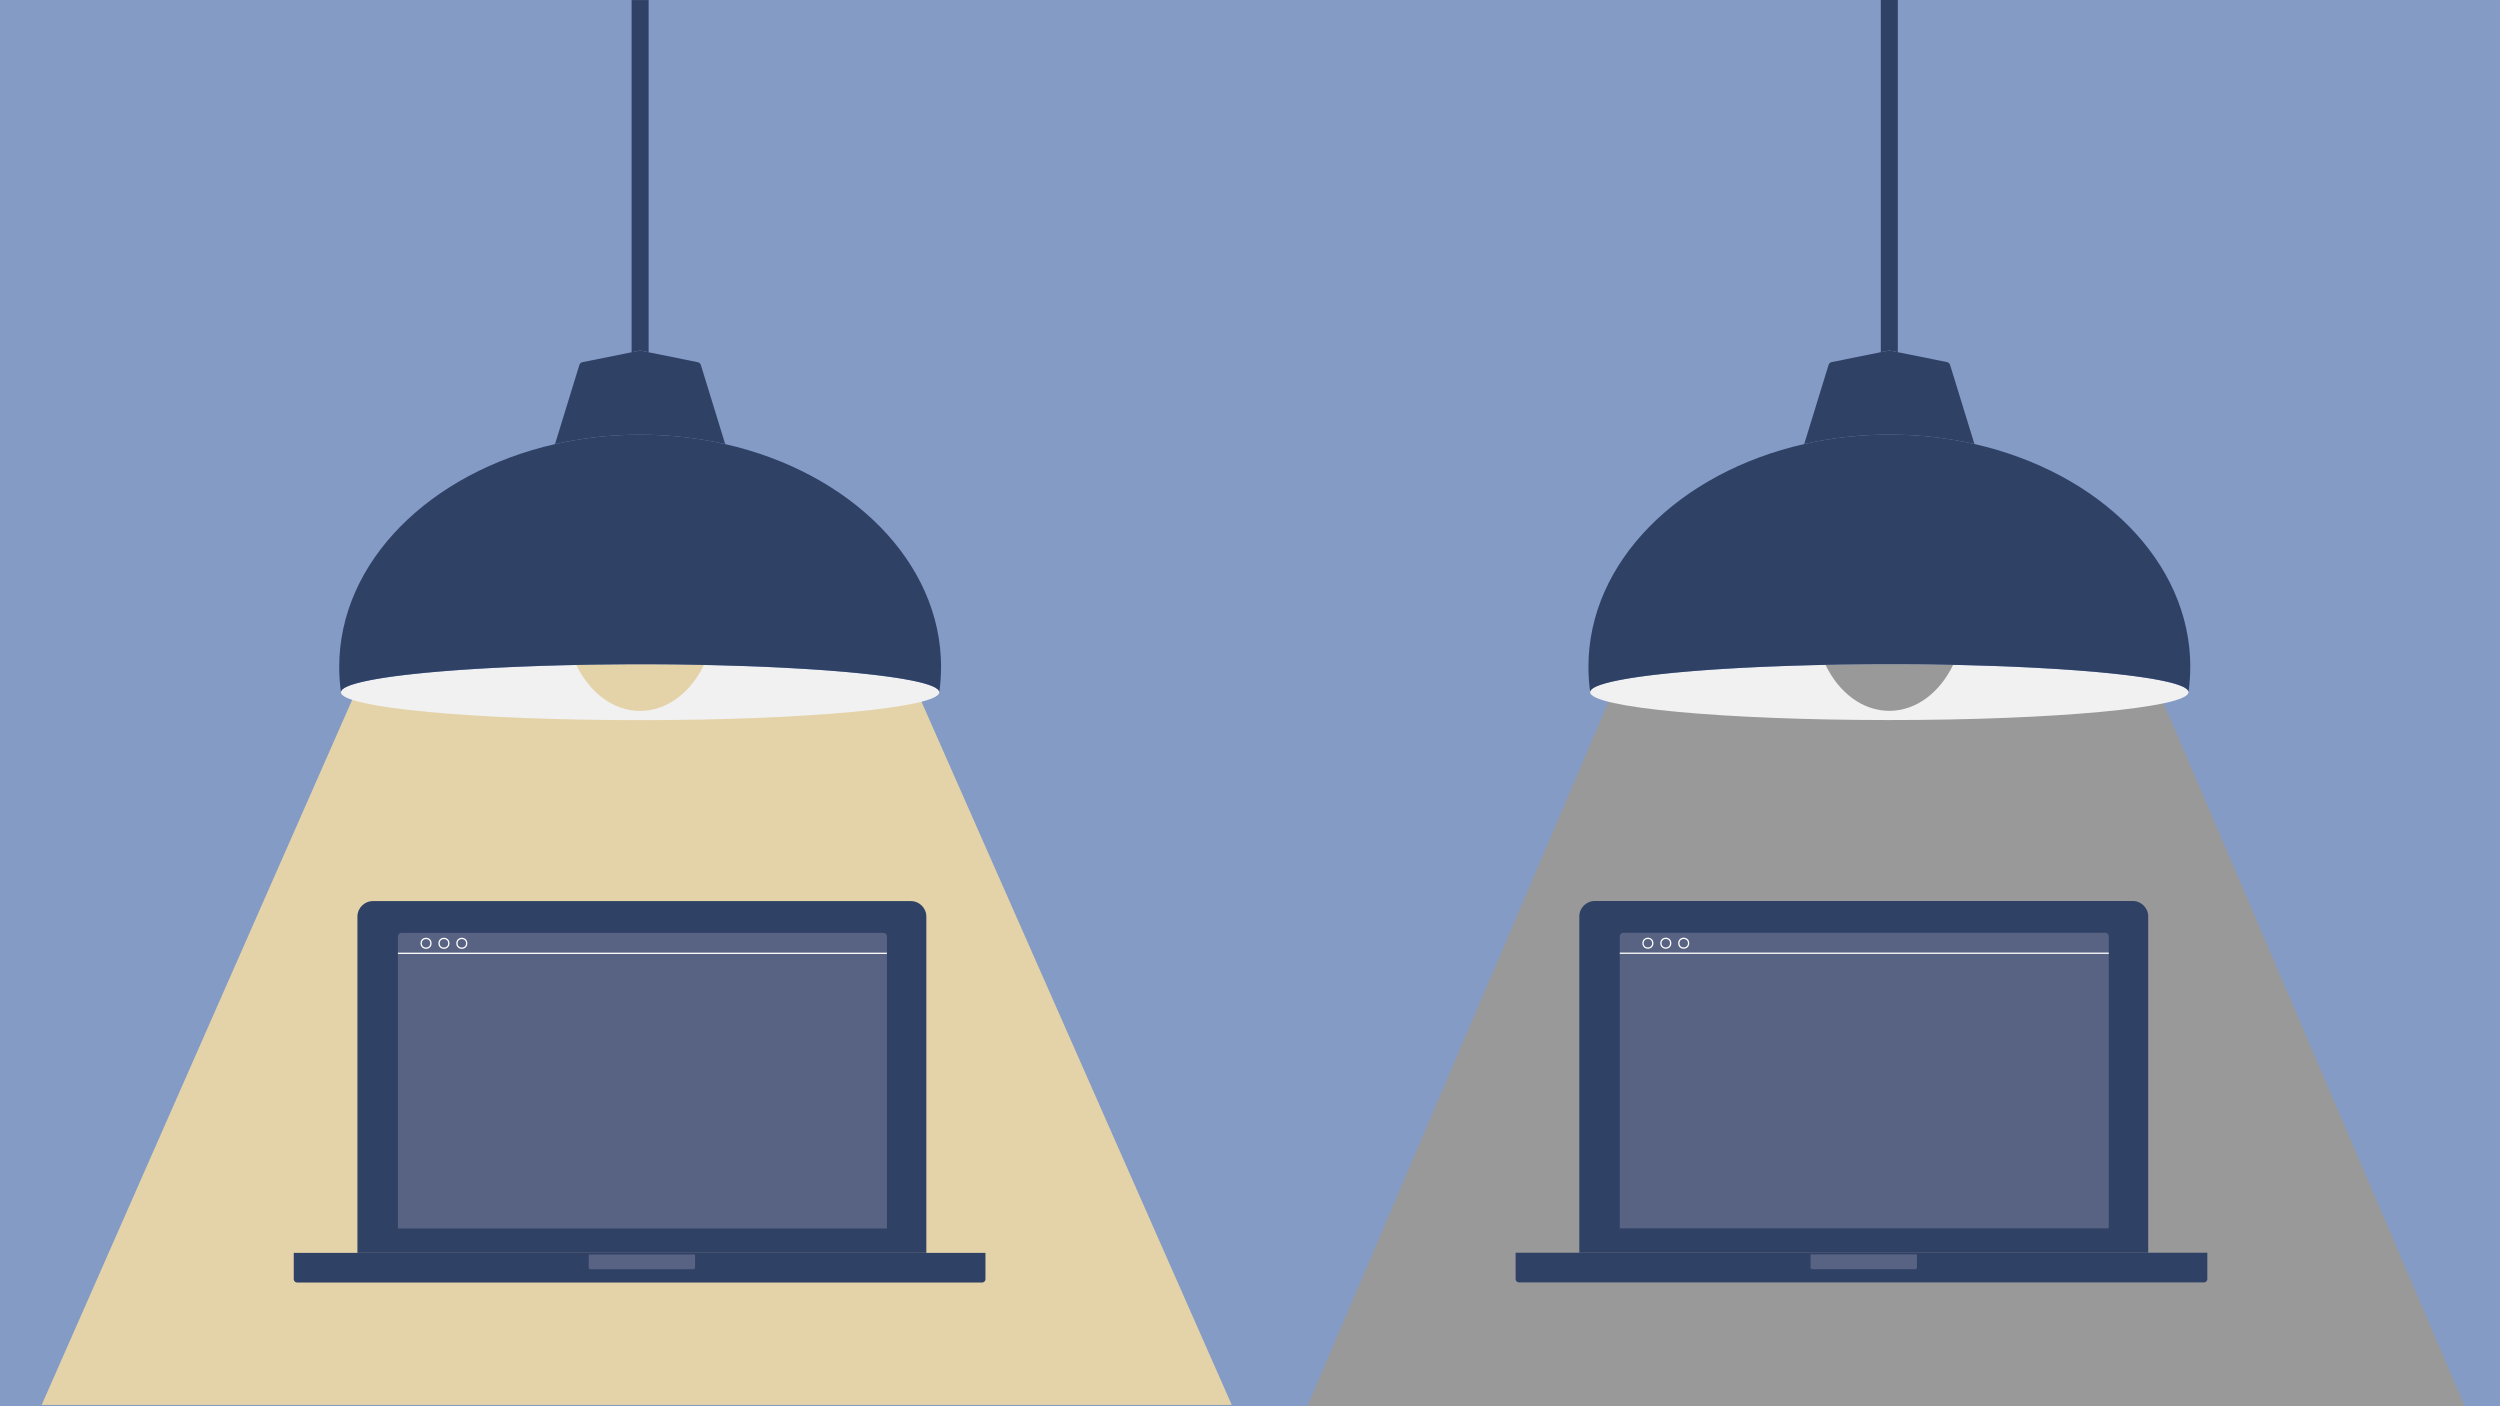 <?xml version="1.0" encoding="UTF-8"?>
<svg id="Layer_1" data-name="Layer 1" xmlns="http://www.w3.org/2000/svg" viewBox="0 0 1920 1080">
  <defs>
    <style>
      .cls-1 {
        fill: #586282;
      }

      .cls-2 {
        fill: none;
        stroke: #fff;
        stroke-miterlimit: 10;
      }

      .cls-3 {
        fill: #849bc6;
      }

      .cls-4 {
        fill: #e4d3a9;
      }

      .cls-5 {
        fill: #d1d4dc;
      }

      .cls-6 {
        fill: #999;
      }

      .cls-7 {
        fill: #304166;
      }

      .cls-8 {
        fill: #f1f1f2;
      }
    </style>
  </defs>
  <rect class="cls-3" width="1920" height="1080"/>
  <path class="cls-6" d="m1893,1080h-889l236.01-552c5.68,12.91,96.88,23.16,208.54,23.16s200.04-9.94,208.22-22.57l236.22,551.41Z"/>
  <g>
    <path class="cls-7" d="m1457.53,0v270.47l-5.95-1.23c-.2-.04-.39-.06-.58-.06s-.39.02-.58.06l-5.96,1.23V0h13.07Z"/>
    <path class="cls-7" d="m1516.37,341.01c-20.73-4.71-42.67-7.24-65.37-7.24s-44.63,2.53-65.36,7.24l18.7-60.75c.34-1.11,1.25-1.94,2.35-2.17l37.77-7.62,5.96-1.2c.19-.04.39-.06.58-.06s.39.02.58.06l5.95,1.2,37.78,7.62c1.11.22,2.01,1.06,2.36,2.17l18.7,60.75Z"/>
    <path class="cls-8" d="m1680.78,531.56c0,11.84-102.88,21.44-229.79,21.44s-229.79-9.6-229.79-21.44c0-.03,0-.06,0-.09,0,0,0,0,0,0v-.02c0-.14.03-.28.07-.42,0,0,0,0,0,0,.02-.07.05-.14.07-.21h0c.03-.08.06-.15.1-.22.07-.15.16-.29.27-.44,0,0,.02-.02.02-.03.05-.06.1-.13.15-.19.03-.03.06-.07.09-.11.03-.04.07-.07.1-.11.04-.05.08-.09.13-.14.14-.15.31-.3.49-.44.15-.13.31-.25.48-.37.03-.02.07-.04.1-.07.1-.07.21-.14.32-.22.22-.14.46-.29.72-.43.21-.12.42-.23.64-.35.34-.17.71-.35,1.1-.52.14-.07.29-.13.45-.19.17-.07.34-.14.51-.21.15-.07.32-.13.48-.19.2-.08.39-.15.59-.23.19-.07.38-.14.57-.21h0c.2-.07.39-.14.59-.21,1-.34,2.1-.69,3.29-1.02.15-.04.3-.09.46-.13,1.22-.34,2.53-.68,3.92-1.01.63-.15,1.29-.3,1.96-.45.31-.07.62-.14.94-.2.58-.13,1.17-.26,1.78-.38.45-.09.92-.18,1.39-.28.39-.08.79-.16,1.19-.24.83-.16,1.68-.31,2.55-.47.41-.07.82-.14,1.23-.22.26-.05.53-.09.79-.14.31-.05.62-.11.94-.16.77-.13,1.55-.26,2.34-.39.45-.07.9-.14,1.36-.22.94-.14,1.9-.29,2.88-.44.49-.07.98-.14,1.48-.22.63-.09,1.27-.18,1.92-.28.37-.05.75-.1,1.12-.15.71-.1,1.42-.19,2.15-.29,1.22-.16,2.47-.32,3.74-.48,1.34-.17,2.7-.33,4.09-.5,2.31-.27,4.7-.54,7.15-.8,1.47-.16,2.96-.31,4.49-.46,1.01-.1,2.04-.2,3.07-.3.51-.05,1.03-.1,1.55-.15,1.05-.1,2.1-.2,3.16-.29,1.6-.14,3.21-.29,4.85-.43.65-.06,1.31-.11,1.97-.17,1.98-.17,3.99-.33,6.03-.49l.39-.03c1.14-.09,2.29-.18,3.45-.27.58-.04,1.16-.09,1.75-.13.99-.07,1.99-.14,3-.22.88-.06,1.76-.13,2.65-.19,1.09-.07,2.18-.15,3.29-.22,2.48-.16,4.99-.32,7.55-.48,1.01-.06,2.03-.13,3.05-.18.53-.03,1.06-.06,1.6-.09.78-.05,1.56-.09,2.35-.14.14,0,.29-.01.43-.02,1.92-.11,3.87-.22,5.83-.32s3.94-.2,5.93-.3c1.33-.07,2.67-.13,4.01-.19.67-.03,1.34-.06,2.02-.09,2.71-.13,5.44-.24,8.21-.36,3.45-.14,6.95-.28,10.49-.4,1.91-.07,3.84-.14,5.77-.2.88-.03,1.76-.06,2.66-.09,4.43-.14,8.93-.27,13.49-.38.91-.02,1.83-.05,2.74-.07.91-.02,1.83-.04,2.75-.06,1.83-.04,3.67-.08,5.52-.12,2.96-.06,5.94-.12,8.94-.16,1.51-.02,3.03-.05,4.56-.07,8.55-.13,17.25-.2,26.08-.24,2.08,0,4.17-.01,6.27-.01,1.05,0,2.1,0,3.15,0s2.1,0,3.15,0c2.1,0,4.18,0,6.26.01,3.12,0,6.23.03,9.32.05,1.03,0,2.05.01,3.08.02,1.5,0,2.99.02,4.47.04,1.48.01,2.96.03,4.43.05,6.17.08,12.27.18,18.27.3.91.02,1.81.04,2.71.06,1.14.02,2.28.05,3.41.07,1.62.04,3.23.08,4.84.12,7.55.19,14.96.41,22.18.67,1.98.07,3.96.14,5.91.22.92.03,1.83.07,2.74.11,1.06.04,2.12.09,3.17.13.21,0,.43.02.64.02,1.57.07,3.12.14,4.67.21,3.34.14,6.63.3,9.88.47.75.04,1.5.08,2.25.12,5.34.28,10.55.57,15.62.88,1.11.07,2.22.14,3.31.21,4.17.27,8.23.55,12.2.84.84.06,1.68.13,2.51.19,1.5.11,2.98.23,4.44.35,2.58.2,5.11.41,7.58.63.81.07,1.62.14,2.42.22.46.04.92.08,1.38.13.46.04.91.08,1.37.13,1.83.17,3.62.34,5.38.52.44.04.88.09,1.32.13.44.04.87.09,1.3.14.15.01.31.03.46.05.87.09,1.72.18,2.57.27,1.2.13,2.39.26,3.56.39,1.15.13,2.28.26,3.4.39.59.07,1.18.14,1.76.21.56.07,1.12.14,1.67.2.55.07,1.1.14,1.64.21.54.07,1.08.14,1.62.21,1.23.16,2.43.32,3.61.48.88.12,1.75.24,2.6.37.2.03.4.06.6.09.7.1,1.39.2,2.06.3.09.01.19.03.28.04.92.14,1.83.28,2.71.42.04,0,.08,0,.12.02.93.15,1.83.3,2.72.45.44.07.88.15,1.32.23.43.08.86.15,1.29.23.06,0,.11.02.17.03.89.16,1.76.33,2.61.49.28.05.56.11.84.16.02,0,.04,0,.06.01.82.16,1.62.33,2.39.49.26.05.52.11.77.16.09.02.17.04.26.06.69.15,1.35.3,2,.45.05,0,.09.02.14.03.35.08.69.16,1.02.24.67.16,1.32.32,1.95.49.47.13.93.25,1.38.37.45.13.88.25,1.31.37.42.13.84.25,1.24.38.4.13.79.26,1.16.38h0c.75.26,1.45.51,2.11.77h0c.21.09.42.17.63.26.15.06.31.13.46.19.44.2.86.4,1.25.59.17.09.34.17.5.26h0c.16.09.32.18.47.27h0c.15.09.29.18.43.27.42.27.77.53,1.08.8.1.09.2.18.29.27.09.09.18.18.26.27.08.09.15.18.22.27s.13.18.19.27c.05.09.1.18.14.27.04.09.08.18.11.28.06.18.1.37.11.55h0c0,.05,0,.1,0,.14Z"/>
    <path class="cls-6" d="m1499.99,510.62c-10.17,21.19-28.31,35.3-48.99,35.3s-38.82-14.11-48.99-35.3c2.96-.06,5.94-.12,8.94-.16,1.51-.02,3.03-.05,4.56-.07,8.55-.13,17.25-.2,26.08-.24,2.08,0,4.17-.01,6.27-.01,1.05,0,2.1,0,3.15,0s2.1,0,3.15,0c2.1,0,4.18,0,6.26.01,3.12,0,6.23.03,9.32.05,1.03,0,2.05.01,3.08.02,1.5,0,2.99.02,4.47.04,1.48.01,2.96.03,4.43.05,6.17.08,12.27.18,18.27.3Z"/>
    <path class="cls-7" d="m1682.12,512.15c0,6.51-.45,12.94-1.34,19.28-.01-.18-.05-.37-.12-.55-.02-.09-.06-.18-.11-.28-.04-.09-.08-.18-.14-.27-.05-.09-.11-.18-.19-.27-.07-.09-.14-.18-.22-.27-.08-.09-.16-.18-.26-.27-.09-.09-.19-.18-.29-.27-.31-.27-.67-.54-1.08-.8-.14-.09-.28-.18-.43-.27h0c-.15-.09-.3-.18-.47-.27h0c-.16-.09-.33-.17-.5-.26-.39-.2-.81-.4-1.25-.59-.15-.06-.3-.13-.46-.19-.21-.09-.42-.17-.63-.26h0c-.65-.26-1.35-.52-2.11-.77h0c-.38-.13-.77-.26-1.16-.38-.4-.13-.82-.25-1.24-.38-.42-.13-.86-.25-1.31-.37-.45-.13-.91-.25-1.38-.37-.63-.16-1.28-.33-1.95-.49-.34-.08-.68-.16-1.02-.24-.04-.01-.09-.02-.14-.03-.65-.15-1.31-.3-2-.45-.09-.02-.17-.04-.26-.06-.25-.05-.51-.11-.77-.16-.78-.16-1.57-.33-2.39-.49-.02,0-.04,0-.06-.01-.28-.05-.56-.11-.84-.16-.85-.16-1.72-.33-2.61-.49-.06,0-.11-.02-.17-.03-.42-.08-.85-.15-1.29-.23-.43-.08-.87-.15-1.32-.23-.89-.15-1.79-.3-2.72-.45-.04,0-.07-.01-.12-.02-.89-.14-1.79-.28-2.71-.42-.09-.01-.19-.03-.28-.04-.68-.1-1.37-.2-2.06-.3-.2-.03-.4-.06-.6-.09-.85-.13-1.72-.25-2.6-.37-1.18-.16-2.38-.32-3.61-.48-.53-.07-1.07-.14-1.62-.21-.54-.07-1.09-.14-1.64-.21-.55-.07-1.11-.14-1.67-.2-.58-.07-1.17-.14-1.76-.21-1.12-.13-2.25-.26-3.4-.39-1.17-.14-2.36-.27-3.56-.39-.85-.09-1.7-.18-2.57-.27-.15-.02-.3-.03-.46-.05-.43-.05-.86-.09-1.3-.14-.43-.04-.87-.09-1.32-.13-1.76-.18-3.55-.35-5.38-.52-.46-.04-.91-.09-1.37-.13-.46-.04-.92-.09-1.38-.13-.8-.08-1.61-.14-2.42-.22-2.47-.22-5-.43-7.58-.63-1.47-.12-2.95-.24-4.44-.35-.83-.06-1.67-.13-2.51-.19-3.96-.29-8.03-.57-12.2-.84-1.1-.07-2.2-.14-3.31-.21-5.07-.31-10.28-.61-15.62-.88-.75-.04-1.49-.08-2.25-.12-3.24-.16-6.54-.32-9.88-.47-1.55-.07-3.1-.14-4.67-.21-.21,0-.42-.01-.64-.02-1.05-.04-2.11-.09-3.17-.13-.91-.04-1.83-.07-2.74-.11-1.96-.08-3.93-.15-5.91-.22-7.23-.26-14.63-.48-22.18-.67-1.61-.04-3.22-.08-4.84-.12-1.13-.02-2.27-.05-3.41-.07-.9-.02-1.8-.04-2.71-.06-6.01-.12-12.1-.22-18.27-.3-1.47-.01-2.95-.03-4.43-.05-1.48-.02-2.97-.03-4.47-.04-1.03,0-2.05-.02-3.08-.02-3.09-.02-6.19-.04-9.32-.05-2.08,0-4.17-.01-6.26-.01-1.05,0-2.1,0-3.15,0s-2.1,0-3.15,0c-2.1,0-4.19,0-6.27.01-8.83.03-17.54.11-26.08.24-1.53.02-3.04.04-4.56.07-3,.05-5.98.11-8.94.16-1.85.04-3.69.08-5.52.12-.92.02-1.84.04-2.75.06-.91.02-1.83.04-2.74.07-4.56.12-9.06.24-13.49.38-.89.03-1.77.06-2.66.09-1.94.06-3.86.13-5.77.2-3.54.13-7.04.26-10.49.4-2.76.12-5.5.23-8.21.36-.68.03-1.35.06-2.02.09-1.35.06-2.68.13-4.01.19-2,.1-3.97.2-5.93.3s-3.9.21-5.83.32c-.14,0-.29.01-.43.02-.79.04-1.57.09-2.35.14-.54.03-1.07.06-1.6.09-1.02.06-2.04.12-3.05.18-2.55.16-5.07.32-7.55.48-1.11.07-2.2.15-3.29.22-.89.06-1.77.13-2.65.19-1.01.07-2.01.14-3,.22-.59.04-1.17.09-1.75.13-1.16.09-2.31.17-3.45.27l-.39.03c-2.04.16-4.05.32-6.03.49-.66.06-1.31.11-1.97.17-1.64.14-3.26.28-4.85.43-1.06.1-2.11.19-3.16.29-.52.05-1.04.1-1.55.15-1.03.1-2.05.2-3.07.3-1.52.15-3.02.3-4.49.46-2.45.26-4.84.53-7.15.8-1.39.16-2.75.33-4.09.5-1.27.16-2.52.32-3.74.48-.73.1-1.44.19-2.15.29-.38.05-.75.1-1.12.15-.65.09-1.29.18-1.92.28-.5.07-.99.14-1.48.22-.98.14-1.94.29-2.88.44-.46.07-.91.14-1.36.22-.79.13-1.58.26-2.34.39-.32.05-.63.11-.94.16-.27.05-.53.09-.79.14-.42.07-.83.14-1.23.22-.87.16-1.72.31-2.55.47-.4.08-.8.15-1.19.24-.47.09-.93.18-1.39.28-.61.13-1.2.25-1.78.38-.32.07-.63.14-.94.2-.67.15-1.33.3-1.96.45-1.39.33-2.7.67-3.92,1.01-.15.04-.31.09-.46.13-1.19.34-2.28.68-3.29,1.02-.2.07-.4.14-.59.21h0c-.19.07-.38.14-.57.21-.2.08-.4.15-.59.23-.16.06-.33.13-.48.19-.17.07-.34.14-.51.21-.15.06-.3.13-.45.19-.39.17-.76.35-1.1.52-.22.12-.44.23-.64.35-.26.14-.49.28-.72.43-.11.07-.22.14-.32.22-.03.02-.07.05-.1.07-.17.12-.33.24-.48.37-.18.14-.34.28-.49.44-.05.04-.09.08-.13.14-.03.03-.07.07-.1.11-.03.03-.07.07-.09.11-.06.06-.11.13-.15.19,0,0-.01.02-.02.03-.1.15-.19.29-.27.44-.04.07-.07.14-.1.22h0c-.02.08-.05.14-.07.22,0,0,0,0,0,0-.04.14-.07.28-.07.42-.88-6.34-1.34-12.78-1.34-19.29,0-81,69.94-149.38,165.76-171.14,20.73-4.71,42.66-7.24,65.36-7.24s44.64,2.53,65.37,7.24c95.81,21.76,165.75,90.15,165.75,171.14Z"/>
  </g>
  <rect class="cls-5" x="1270.81" y="754.21" width="321.93" height="171.92"/>
  <path class="cls-7" d="m1224.78,691.96h413.16c6.56,0,11.89,5.33,11.89,11.89v258.26h-436.93v-258.26c0-6.56,5.33-11.89,11.89-11.89Z"/>
  <path class="cls-7" d="m1164,962.11h531.23v20.21c0,1.42-1.15,2.58-2.58,2.58h-526.08c-1.42,0-2.58-1.15-2.58-2.58v-20.21h0Z"/>
  <path class="cls-1" d="m1390.53,963.35h81.67v10.11c0,.71-.58,1.29-1.29,1.29h-79.09c-.71,0-1.29-.58-1.29-1.29v-10.11h0Z"/>
  <path class="cls-1" d="m1246.75,716.35h370.06c1.52,0,2.75,1.23,2.75,2.75v224.28h-375.56v-224.28c0-1.52,1.23-2.75,2.75-2.75Z"/>
  <line class="cls-2" x1="1243.99" y1="732.08" x2="1619.56" y2="732.08"/>
  <circle class="cls-2" cx="1265.59" cy="724.39" r="3.75"/>
  <circle class="cls-2" cx="1279.33" cy="724.39" r="3.75"/>
  <circle class="cls-2" cx="1293.08" cy="724.39" r="3.75"/>
  <path class="cls-4" d="m946,1079H32l242.65-551c5.84,12.88,99.61,23.12,214.41,23.12s205.67-9.92,214.08-22.52l242.86,550.41Z"/>
  <g>
    <path class="cls-7" d="m498.14.07v270.47l-5.95-1.23c-.2-.04-.39-.06-.58-.06s-.39.02-.58.06l-5.96,1.23V.07h13.07Z"/>
    <path class="cls-7" d="m556.97,341.08c-20.73-4.71-42.67-7.24-65.37-7.24s-44.63,2.53-65.36,7.24l18.7-60.75c.34-1.11,1.25-1.94,2.35-2.17l37.77-7.62,5.96-1.2c.19-.04.39-.06.58-.06s.39.02.58.06l5.95,1.2,37.78,7.62c1.11.22,2.01,1.06,2.36,2.17l18.7,60.75Z"/>
    <path class="cls-8" d="m721.39,531.64c0,11.84-102.88,21.44-229.79,21.44s-229.79-9.6-229.79-21.44c0-.03,0-.06,0-.09,0,0,0,0,0,0v-.02c0-.14.03-.28.07-.42,0,0,0,0,0,0,.02-.07.05-.14.07-.21h0c.03-.08.06-.15.1-.22.07-.15.16-.29.27-.44,0,0,.02-.02.02-.03.05-.06.1-.13.15-.19.03-.03.06-.07.09-.11.03-.04.07-.07.1-.11.04-.05.08-.09.13-.14.14-.15.31-.3.49-.44.15-.13.31-.25.48-.37.03-.02.07-.04.1-.07.1-.07.21-.14.32-.22.22-.14.46-.29.72-.43.21-.12.42-.23.64-.35.34-.17.71-.35,1.1-.52.14-.07.29-.13.45-.19.17-.07.34-.14.51-.21.15-.07.32-.13.48-.19.2-.08.39-.15.59-.23.19-.07.38-.14.57-.21h0c.2-.07.39-.14.59-.21,1-.34,2.1-.69,3.29-1.02.15-.04.3-.09.46-.13,1.22-.34,2.53-.68,3.92-1.01.63-.15,1.29-.3,1.96-.45.31-.07.62-.14.94-.2.58-.13,1.17-.26,1.78-.38.45-.09.92-.18,1.39-.28.39-.08.79-.16,1.19-.24.83-.16,1.68-.31,2.55-.47.41-.07.82-.14,1.23-.22.26-.05.53-.09.79-.14.31-.05.62-.11.94-.16.77-.13,1.55-.26,2.34-.39.45-.07.9-.14,1.36-.22.94-.14,1.9-.29,2.88-.44.49-.07.98-.14,1.48-.22.63-.09,1.27-.18,1.92-.28.37-.05.75-.1,1.12-.15.71-.1,1.42-.19,2.15-.29,1.22-.16,2.47-.32,3.74-.48,1.34-.17,2.7-.33,4.09-.5,2.31-.27,4.7-.54,7.15-.8,1.47-.16,2.96-.31,4.49-.46,1.01-.1,2.04-.2,3.07-.3.51-.05,1.03-.1,1.55-.15,1.05-.1,2.1-.2,3.16-.29,1.6-.14,3.21-.29,4.85-.43.65-.06,1.31-.11,1.97-.17,1.98-.17,3.99-.33,6.03-.49l.39-.03c1.14-.09,2.29-.18,3.45-.27.58-.04,1.16-.09,1.75-.13.99-.07,1.99-.14,3-.22.88-.06,1.76-.13,2.65-.19,1.09-.07,2.18-.15,3.29-.22,2.48-.16,4.99-.32,7.55-.48,1.01-.06,2.03-.13,3.05-.18.53-.03,1.06-.06,1.6-.09.78-.05,1.56-.09,2.35-.14.14,0,.29-.01.43-.02,1.92-.11,3.87-.22,5.83-.32s3.94-.2,5.93-.3c1.33-.07,2.67-.13,4.01-.19.67-.03,1.34-.06,2.02-.09,2.71-.13,5.44-.24,8.21-.36,3.45-.14,6.95-.28,10.49-.4,1.91-.07,3.84-.14,5.77-.2.88-.03,1.76-.06,2.66-.09,4.43-.14,8.93-.27,13.49-.38.91-.02,1.83-.05,2.74-.07.91-.02,1.83-.04,2.75-.06,1.83-.04,3.67-.08,5.52-.12,2.96-.06,5.94-.12,8.94-.16,1.51-.02,3.03-.05,4.56-.07,8.55-.13,17.25-.2,26.08-.24,2.08,0,4.17-.01,6.27-.01,1.05,0,2.1,0,3.15,0s2.1,0,3.15,0c2.1,0,4.18,0,6.26.01,3.12,0,6.23.03,9.32.05,1.03,0,2.05.01,3.08.02,1.5,0,2.99.02,4.47.04,1.48.01,2.96.03,4.43.05,6.17.08,12.27.18,18.27.3.91.02,1.81.04,2.71.06,1.14.02,2.28.05,3.41.07,1.62.04,3.23.08,4.84.12,7.55.19,14.96.41,22.18.67,1.98.07,3.96.14,5.91.22.92.03,1.83.07,2.74.11,1.06.04,2.12.09,3.17.13.21,0,.43.02.64.02,1.57.07,3.12.14,4.67.21,3.34.14,6.63.3,9.88.47.75.04,1.5.08,2.25.12,5.34.28,10.55.57,15.62.88,1.11.07,2.22.14,3.31.21,4.17.27,8.23.55,12.2.84.84.06,1.68.13,2.51.19,1.5.11,2.98.23,4.44.35,2.58.2,5.11.41,7.58.63.81.07,1.62.14,2.42.22.46.04.92.08,1.38.13.46.04.91.08,1.37.13,1.83.17,3.62.34,5.38.52.44.04.88.09,1.32.13.44.04.87.09,1.3.14.15.01.31.03.46.05.87.09,1.72.18,2.57.27,1.2.13,2.39.26,3.56.39,1.15.13,2.28.26,3.4.39.59.07,1.18.14,1.76.21.56.07,1.12.14,1.67.2.55.07,1.1.14,1.64.21.54.07,1.08.14,1.62.21,1.23.16,2.43.32,3.61.48.88.12,1.75.24,2.6.37.2.03.4.06.6.09.7.1,1.39.2,2.06.3.09.01.19.03.28.04.92.14,1.83.28,2.71.42.04,0,.08,0,.12.02.93.15,1.83.3,2.72.45.44.07.88.15,1.32.23.43.08.86.15,1.29.23.06,0,.11.02.17.03.89.16,1.76.33,2.61.49.28.05.56.11.84.16.02,0,.04,0,.06.01.82.16,1.62.33,2.39.49.26.05.52.11.77.16.09.02.17.04.26.06.69.15,1.35.3,2,.45.05,0,.09.02.14.03.35.08.69.16,1.02.24.67.16,1.32.32,1.95.49.47.13.93.25,1.38.37.45.13.88.25,1.31.37.42.13.84.25,1.24.38.4.13.79.26,1.16.38h0c.75.26,1.45.51,2.11.77h0c.21.09.42.17.63.26.15.06.31.13.46.19.44.2.86.4,1.25.59.17.09.34.17.5.26h0c.16.09.32.18.47.27h0c.15.09.29.18.43.27.42.27.77.53,1.08.8.1.09.2.18.29.27.09.09.18.18.26.27.08.09.15.18.22.27s.13.18.19.27c.05.09.1.18.14.27.04.09.08.18.11.28.06.18.1.37.11.55h0c0,.05,0,.1,0,.14Z"/>
    <path class="cls-4" d="m540.6,510.69c-10.17,21.19-28.31,35.3-48.99,35.3s-38.82-14.11-48.99-35.3c2.96-.06,5.94-.12,8.94-.16,1.51-.02,3.03-.05,4.56-.07,8.55-.13,17.25-.2,26.08-.24,2.08,0,4.17-.01,6.27-.01,1.05,0,2.1,0,3.15,0s2.1,0,3.15,0c2.1,0,4.18,0,6.26.01,3.12,0,6.23.03,9.32.05,1.03,0,2.05.01,3.08.02,1.5,0,2.99.02,4.47.04,1.48.01,2.96.03,4.43.05,6.17.08,12.27.18,18.27.3Z"/>
    <path class="cls-7" d="m722.72,512.22c0,6.51-.45,12.94-1.34,19.28-.01-.18-.05-.37-.12-.55-.02-.09-.06-.18-.11-.28-.04-.09-.08-.18-.14-.27-.05-.09-.11-.18-.19-.27-.07-.09-.14-.18-.22-.27-.08-.09-.16-.18-.26-.27-.09-.09-.19-.18-.29-.27-.31-.27-.67-.54-1.08-.8-.14-.09-.28-.18-.43-.27h0c-.15-.09-.3-.18-.47-.27h0c-.16-.09-.33-.17-.5-.26-.39-.2-.81-.4-1.25-.59-.15-.06-.3-.13-.46-.19-.21-.09-.42-.17-.63-.26h0c-.65-.26-1.35-.52-2.11-.77h0c-.38-.13-.77-.26-1.16-.38-.4-.13-.82-.25-1.24-.38-.42-.13-.86-.25-1.31-.37-.45-.13-.91-.25-1.38-.37-.63-.16-1.28-.33-1.95-.49-.34-.08-.68-.16-1.02-.24-.04-.01-.09-.02-.14-.03-.65-.15-1.31-.3-2-.45-.09-.02-.17-.04-.26-.06-.25-.05-.51-.11-.77-.16-.78-.16-1.57-.33-2.39-.49-.02,0-.04,0-.06-.01-.28-.05-.56-.11-.84-.16-.85-.16-1.72-.33-2.61-.49-.06,0-.11-.02-.17-.03-.42-.08-.85-.15-1.29-.23-.43-.08-.87-.15-1.32-.23-.89-.15-1.79-.3-2.72-.45-.04,0-.07-.01-.12-.02-.89-.14-1.79-.28-2.71-.42-.09-.01-.19-.03-.28-.04-.68-.1-1.37-.2-2.06-.3-.2-.03-.4-.06-.6-.09-.85-.13-1.72-.25-2.6-.37-1.18-.16-2.38-.32-3.61-.48-.53-.07-1.07-.14-1.62-.21-.54-.07-1.09-.14-1.64-.21-.55-.07-1.11-.14-1.67-.2-.58-.07-1.17-.14-1.76-.21-1.12-.13-2.25-.26-3.4-.39-1.17-.14-2.36-.27-3.56-.39-.85-.09-1.7-.18-2.57-.27-.15-.02-.3-.03-.46-.05-.43-.05-.86-.09-1.3-.14-.43-.04-.87-.09-1.32-.13-1.76-.18-3.55-.35-5.38-.52-.46-.04-.91-.09-1.37-.13-.46-.04-.92-.09-1.38-.13-.8-.08-1.61-.14-2.42-.22-2.47-.22-5-.43-7.58-.63-1.47-.12-2.95-.24-4.44-.35-.83-.06-1.67-.13-2.51-.19-3.96-.29-8.03-.57-12.2-.84-1.1-.07-2.2-.14-3.31-.21-5.07-.31-10.28-.61-15.62-.88-.75-.04-1.49-.08-2.25-.12-3.24-.16-6.54-.32-9.88-.47-1.55-.07-3.1-.14-4.67-.21-.21,0-.42-.01-.64-.02-1.05-.04-2.11-.09-3.17-.13-.91-.04-1.83-.07-2.74-.11-1.96-.08-3.93-.15-5.91-.22-7.23-.26-14.63-.48-22.18-.67-1.61-.04-3.22-.08-4.84-.12-1.13-.02-2.27-.05-3.41-.07-.9-.02-1.8-.04-2.71-.06-6.01-.12-12.1-.22-18.27-.3-1.47-.01-2.95-.03-4.43-.05-1.48-.02-2.97-.03-4.47-.04-1.03,0-2.05-.02-3.08-.02-3.09-.02-6.19-.04-9.32-.05-2.08,0-4.17-.01-6.26-.01-1.05,0-2.1,0-3.15,0s-2.1,0-3.15,0c-2.1,0-4.19,0-6.27.01-8.83.03-17.54.11-26.08.24-1.53.02-3.04.04-4.56.07-3,.05-5.98.11-8.94.16-1.85.04-3.69.08-5.52.12-.92.02-1.84.04-2.75.06-.91.02-1.83.04-2.74.07-4.56.12-9.06.24-13.49.38-.89.03-1.77.06-2.66.09-1.94.06-3.86.13-5.77.2-3.54.13-7.04.26-10.49.4-2.76.12-5.5.23-8.21.36-.68.03-1.35.06-2.02.09-1.35.06-2.68.13-4.01.19-2,.1-3.97.2-5.93.3s-3.9.21-5.83.32c-.14,0-.29.01-.43.02-.79.04-1.57.09-2.35.14-.54.03-1.07.06-1.6.09-1.02.06-2.04.12-3.05.18-2.55.16-5.07.32-7.55.48-1.11.07-2.2.15-3.29.22-.89.06-1.77.13-2.65.19-1.01.07-2.01.14-3,.22-.59.04-1.17.09-1.75.13-1.16.09-2.31.17-3.45.27l-.39.03c-2.04.16-4.05.32-6.03.49-.66.06-1.31.11-1.97.17-1.64.14-3.26.28-4.85.43-1.06.1-2.11.19-3.16.29-.52.05-1.04.1-1.55.15-1.03.1-2.05.2-3.07.3-1.52.15-3.02.3-4.49.46-2.45.26-4.84.53-7.15.8-1.39.16-2.75.33-4.09.5-1.27.16-2.52.32-3.74.48-.73.1-1.44.19-2.15.29-.38.05-.75.1-1.12.15-.65.09-1.29.18-1.92.28-.5.07-.99.14-1.48.22-.98.14-1.94.29-2.88.44-.46.07-.91.14-1.36.22-.79.13-1.58.26-2.34.39-.32.05-.63.11-.94.16-.27.05-.53.09-.79.14-.42.07-.83.14-1.23.22-.87.16-1.72.31-2.55.47-.4.08-.8.15-1.19.24-.47.09-.93.18-1.39.28-.61.13-1.2.25-1.78.38-.32.07-.63.14-.94.2-.67.15-1.33.3-1.96.45-1.39.33-2.7.67-3.92,1.01-.15.04-.31.09-.46.13-1.19.34-2.28.68-3.29,1.02-.2.07-.4.14-.59.21h0c-.19.07-.38.14-.57.21-.2.08-.4.15-.59.23-.16.06-.33.13-.48.19-.17.07-.34.14-.51.21-.15.06-.3.13-.45.19-.39.17-.76.35-1.1.52-.22.12-.44.23-.64.35-.26.14-.49.28-.72.43-.11.07-.22.14-.32.22-.03.02-.07.05-.1.07-.17.12-.33.24-.48.37-.18.14-.34.28-.49.44-.05.04-.09.08-.13.14-.03.03-.07.07-.1.11-.03.03-.07.07-.09.11-.06.06-.11.13-.15.19,0,0-.01.02-.02.03-.1.15-.19.29-.27.44-.04.07-.07.14-.1.22h0c-.02.08-.05.14-.07.22,0,0,0,0,0,0-.04.14-.07.28-.07.42-.88-6.34-1.34-12.78-1.34-19.29,0-81,69.94-149.38,165.76-171.14,20.73-4.71,42.66-7.24,65.36-7.24s44.64,2.53,65.37,7.24c95.81,21.76,165.75,90.15,165.75,171.14Z"/>
  </g>
  <rect class="cls-5" x="332.42" y="754.28" width="321.93" height="171.92"/>
  <path class="cls-7" d="m286.38,692.04h413.16c6.56,0,11.89,5.33,11.89,11.89v258.26h-436.93v-258.26c0-6.56,5.33-11.89,11.89-11.89Z"/>
  <path class="cls-7" d="m225.6,962.19h531.23v20.21c0,1.42-1.15,2.58-2.58,2.58H228.18c-1.42,0-2.58-1.15-2.58-2.58v-20.21h0Z"/>
  <path class="cls-1" d="m452.13,963.42h81.67v10.11c0,.71-.58,1.29-1.29,1.29h-79.09c-.71,0-1.29-.58-1.29-1.29v-10.11h0Z"/>
  <path class="cls-1" d="m308.35,716.43h370.06c1.52,0,2.75,1.23,2.75,2.75v224.28h-375.56v-224.28c0-1.52,1.23-2.75,2.75-2.75Z"/>
  <line class="cls-2" x1="305.6" y1="732.15" x2="681.16" y2="732.15"/>
  <circle class="cls-2" cx="327.2" cy="724.46" r="3.75"/>
  <circle class="cls-2" cx="340.94" cy="724.46" r="3.75"/>
  <circle class="cls-2" cx="354.68" cy="724.46" r="3.75"/>
</svg>